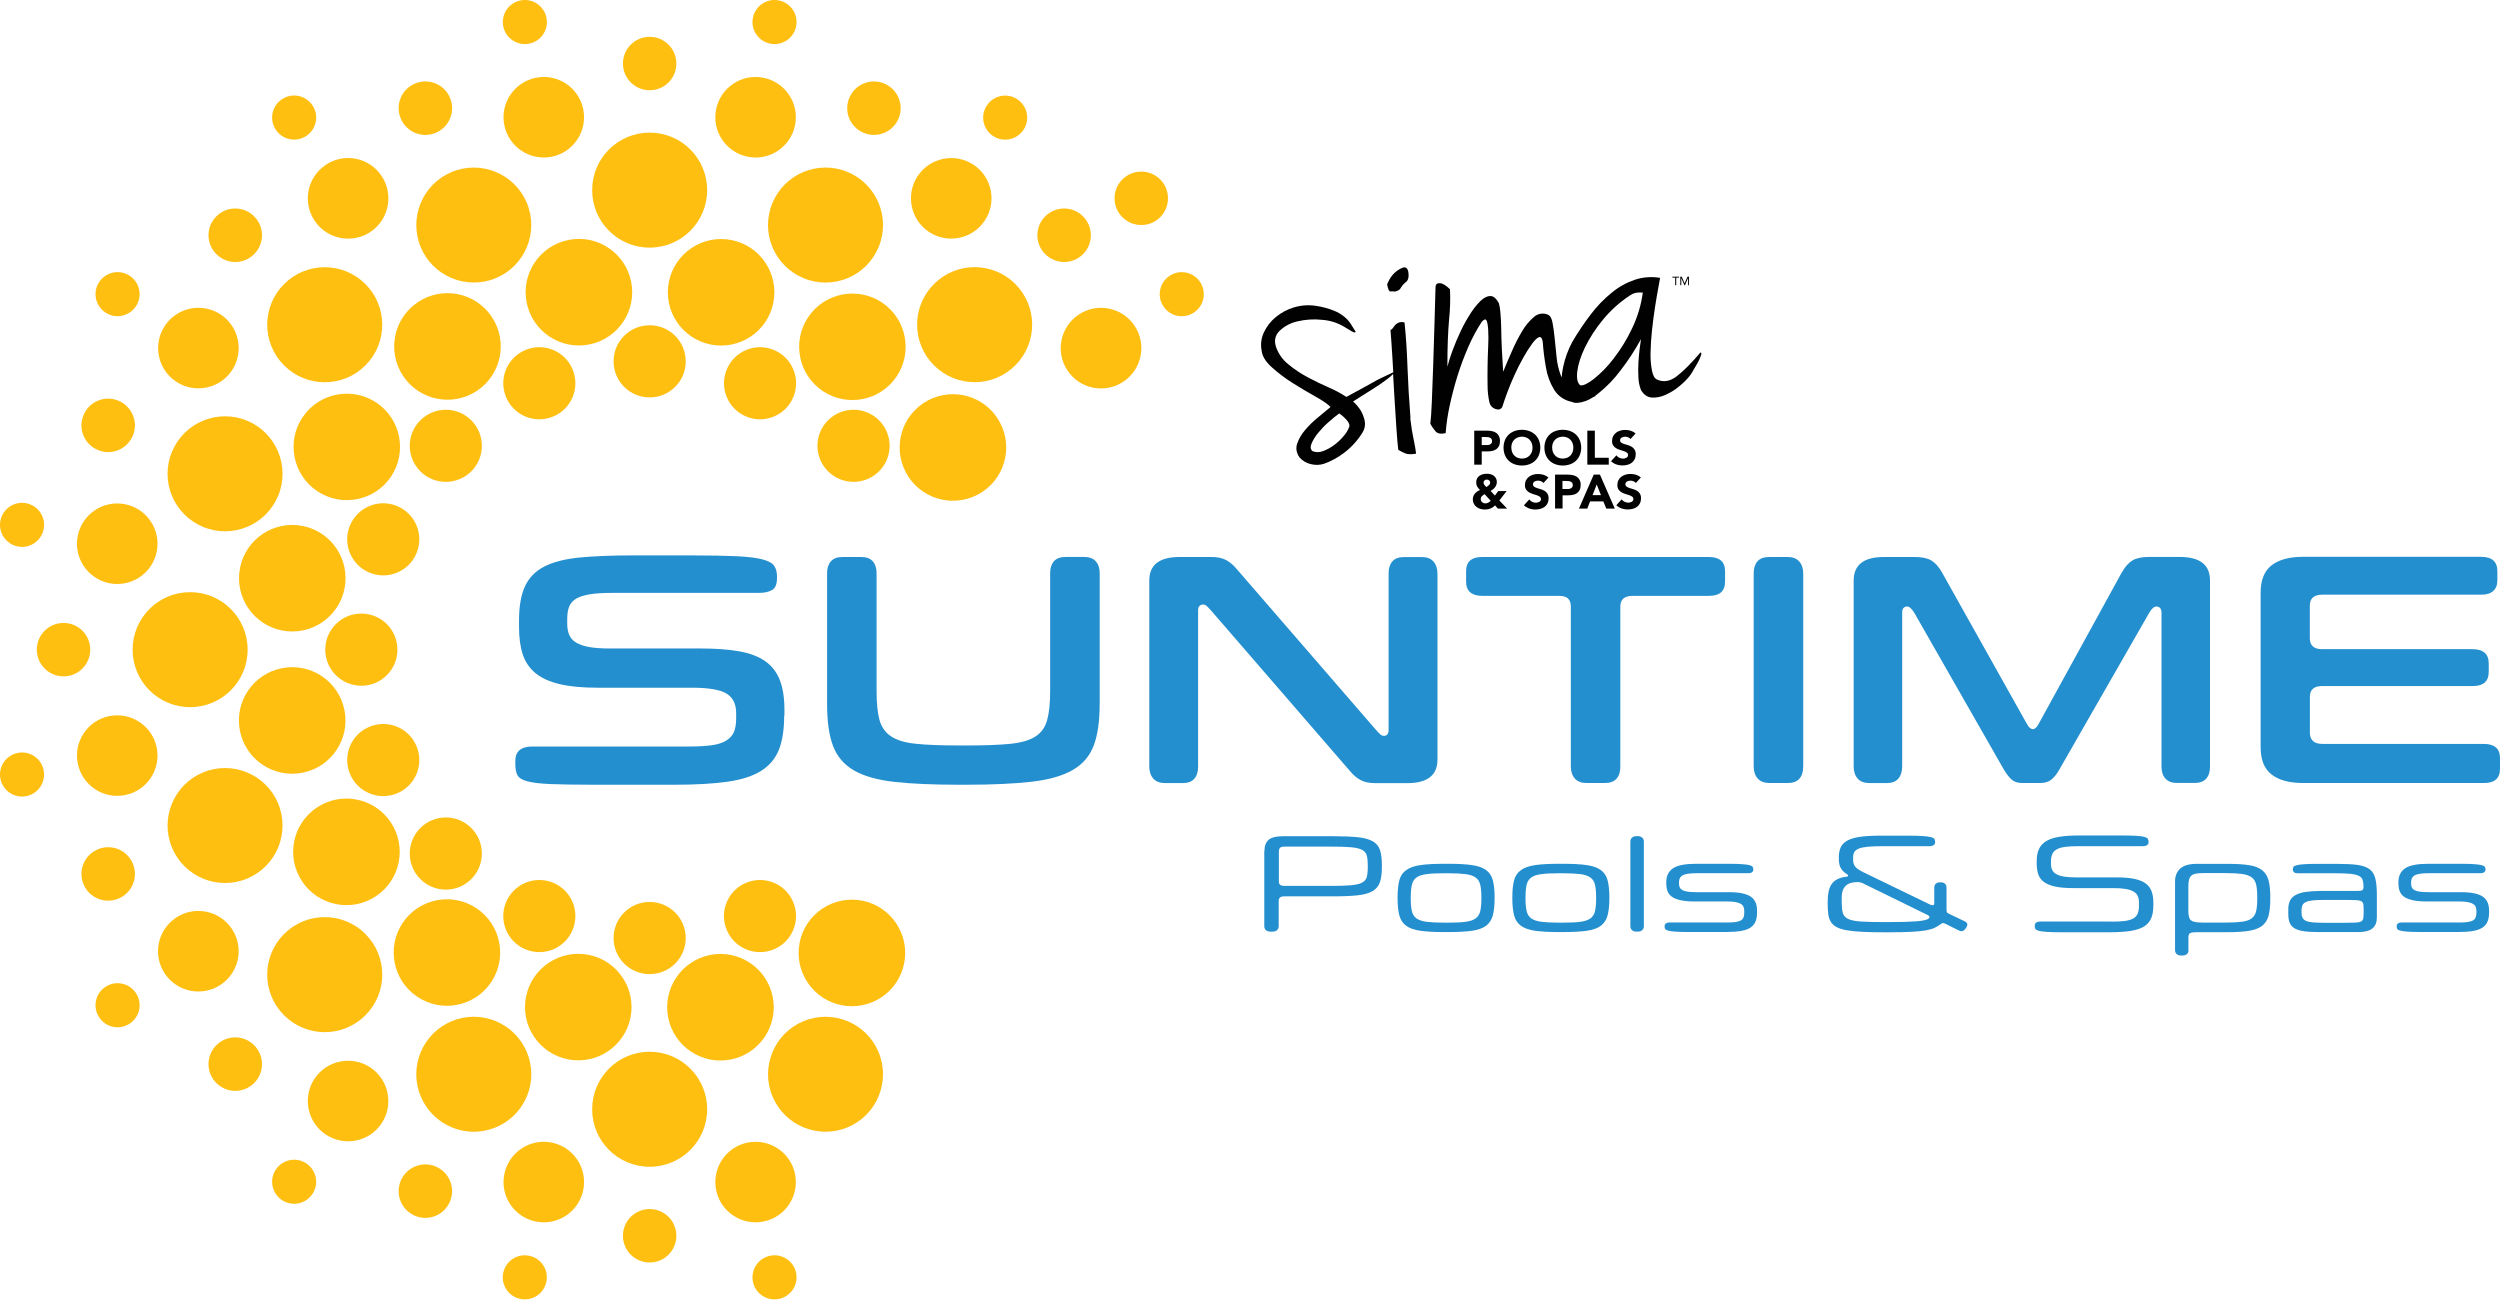 <svg xmlns="http://www.w3.org/2000/svg" viewBox="0 0 406.06 212.34"><defs><style>.cls-1{fill:#010101;}.cls-1,.cls-2,.cls-3{stroke-width:0px;}.cls-2{fill:#febf10;fill-rule:evenodd;}.cls-3{fill:#248fce;}</style></defs><g id="Layer_3"><path class="cls-3" d="M205.38,138.19c0-.79.22-1.38.67-1.78.45-.39,1.24-.59,2.39-.59h8.1c1.67,0,3.02.06,4.05.17,1.03.11,1.83.34,2.4.67.57.33.96.81,1.16,1.42.2.62.3,1.42.3,2.43v.34c0,1.02-.11,1.83-.32,2.45-.21.62-.61,1.09-1.19,1.44-.58.34-1.39.57-2.42.68-1.03.11-2.36.17-4,.17h-7.94c-.59,0-.89.24-.89.71v4.15c0,.26-.09.47-.27.63-.18.16-.43.24-.75.24h-.3c-.32,0-.57-.08-.75-.24-.18-.16-.27-.37-.27-.63v-12.27ZM207.71,143.18c0,.47.29.71.89.71h7.49c1.4,0,2.5-.03,3.31-.1s1.42-.21,1.82-.42c.41-.21.66-.52.77-.91.11-.39.17-.93.17-1.6v-.32c0-.67-.05-1.2-.17-1.6-.11-.4-.37-.7-.77-.91-.4-.21-1.01-.35-1.82-.42s-1.91-.1-3.31-.1h-7.44c-.35,0-.6.06-.73.19-.13.13-.2.32-.2.58v4.9Z"></path><path class="cls-3" d="M234.53,151.39c-1.57,0-2.85-.07-3.83-.21-.99-.14-1.75-.41-2.3-.81-.55-.4-.92-.96-1.11-1.68-.19-.71-.29-1.64-.29-2.78v-.16c0-1.15.1-2.09.29-2.79.19-.71.57-1.26,1.13-1.65s1.32-.66,2.3-.8c.98-.14,2.25-.21,3.82-.21h.71c1.57,0,2.84.07,3.82.21.98.14,1.74.4,2.29.8s.92.95,1.11,1.65c.19.71.29,1.64.29,2.79v.16c0,1.14-.1,2.07-.29,2.78-.19.71-.56,1.27-1.1,1.68-.54.4-1.3.67-2.29.81s-2.26.21-3.83.21h-.71ZM234.58,141.84c-1.2,0-2.16.04-2.87.14-.72.09-1.27.27-1.64.55-.38.27-.63.67-.75,1.19-.12.52-.18,1.2-.18,2.05v.16c0,.85.06,1.54.18,2.05.12.52.37.91.75,1.19.38.27.93.46,1.64.55.72.09,1.67.14,2.87.14h.61c1.2,0,2.15-.04,2.86-.14.71-.09,1.25-.27,1.63-.55.38-.27.63-.67.75-1.19.12-.52.18-1.2.18-2.05v-.16c0-.85-.06-1.54-.18-2.05-.12-.52-.37-.91-.75-1.19-.38-.27-.92-.46-1.63-.55-.71-.09-1.66-.14-2.86-.14h-.61Z"></path><path class="cls-3" d="M253.17,151.39c-1.57,0-2.85-.07-3.83-.21-.99-.14-1.75-.41-2.3-.81-.55-.4-.92-.96-1.11-1.68-.19-.71-.29-1.64-.29-2.78v-.16c0-1.15.1-2.09.29-2.79.19-.71.57-1.26,1.13-1.65s1.32-.66,2.3-.8c.98-.14,2.25-.21,3.82-.21h.71c1.57,0,2.84.07,3.82.21.98.14,1.74.4,2.29.8s.92.95,1.11,1.65c.19.71.29,1.64.29,2.79v.16c0,1.14-.1,2.07-.29,2.78-.19.71-.56,1.27-1.1,1.68-.54.4-1.3.67-2.29.81-.99.14-2.26.21-3.83.21h-.71ZM253.22,141.84c-1.2,0-2.16.04-2.87.14-.72.09-1.27.27-1.64.55-.38.27-.63.67-.75,1.19-.12.52-.18,1.2-.18,2.05v.16c0,.85.06,1.54.18,2.05.12.52.37.91.75,1.19.38.27.93.46,1.64.55.72.09,1.67.14,2.87.14h.61c1.2,0,2.15-.04,2.86-.14.71-.09,1.25-.27,1.63-.55.38-.27.63-.67.75-1.19.12-.52.18-1.2.18-2.05v-.16c0-.85-.06-1.54-.18-2.05-.12-.52-.37-.91-.75-1.19-.38-.27-.92-.46-1.63-.55-.71-.09-1.66-.14-2.86-.14h-.61Z"></path><path class="cls-3" d="M264.81,136.68c0-.26.09-.47.27-.63.18-.16.41-.24.7-.24h.25c.29,0,.52.08.7.24.18.16.27.37.27.63v13.77c0,.26-.09.47-.27.63-.18.16-.41.24-.7.24h-.25c-.29,0-.52-.08-.7-.24-.18-.16-.27-.37-.27-.63v-13.77Z"></path><path class="cls-3" d="M280.34,149.84c.59,0,1.08-.02,1.46-.07.38-.04.68-.13.91-.25.23-.12.38-.29.47-.49s.13-.47.13-.79v-.25c0-.26-.04-.49-.11-.68-.08-.2-.22-.36-.43-.49s-.5-.23-.86-.3c-.36-.07-.82-.1-1.38-.1h-5.29c-.95,0-1.72-.07-2.31-.21-.6-.14-1.07-.33-1.4-.58-.34-.25-.57-.56-.7-.93-.13-.37-.19-.79-.19-1.27v-.14c0-1.02.37-1.77,1.1-2.26.73-.49,1.99-.73,3.76-.73h5.24c.93,0,1.66.02,2.2.06.54.04.94.09,1.21.16s.44.16.52.27c.08.11.11.25.11.4v.07c0,.17-.07.3-.21.41-.14.11-.33.16-.57.16h-8.4c-1.11,0-1.87.11-2.28.33-.41.22-.61.6-.61,1.13v.16c0,.24.03.46.1.64s.2.33.41.46c.2.12.48.21.85.27.36.06.84.09,1.43.09h5.29c.93,0,1.69.07,2.29.21.6.14,1.07.34,1.4.6.34.27.57.59.71.97s.2.81.2,1.3v.16c0,.59-.08,1.09-.24,1.5-.16.41-.43.74-.81,1-.38.26-.89.44-1.54.56-.65.11-1.46.17-2.44.17h-6.17c-.88,0-1.57-.02-2.08-.06-.51-.04-.89-.09-1.15-.16-.26-.07-.43-.16-.49-.27-.07-.11-.1-.25-.1-.42v-.05c0-.18.07-.33.21-.43s.33-.16.57-.16h9.21Z"></path><path class="cls-3" d="M319.02,149.59c.35.17.53.36.53.57,0,.15-.06.32-.18.5l-.13.18c-.19.27-.41.41-.66.41-.08,0-.16-.01-.24-.05-.08-.03-.15-.06-.21-.09l-2.12-1.05c-.19-.09-.33-.14-.43-.14-.08,0-.23.08-.43.23-.29.21-.6.4-.94.56-.34.16-.8.29-1.39.4-.59.11-1.37.19-2.33.24-.96.05-2.21.08-3.74.08h-.46c-1.43,0-2.66-.02-3.68-.07-1.02-.05-1.88-.13-2.58-.25-.7-.12-1.26-.29-1.67-.5s-.73-.49-.96-.84c-.23-.35-.38-.77-.44-1.25-.07-.49-.1-1.07-.1-1.75v-.3c0-.61.05-1.15.14-1.62.09-.47.25-.88.48-1.22.23-.34.54-.62.94-.82s.91-.35,1.53-.42c.15-.01.23-.08.23-.18,0-.08-.07-.15-.2-.23-.4-.24-.73-.55-.96-.92-.24-.37-.35-.9-.35-1.58v-.27c0-.64.11-1.18.33-1.63.22-.45.59-.81,1.11-1.08.52-.27,1.22-.47,2.09-.59.87-.12,1.96-.18,3.28-.18h4.3c1.03,0,1.85.02,2.45.06.61.04,1.06.09,1.37.17s.5.17.58.3c.08.12.13.27.13.43v.09c0,.21-.08.38-.24.49-.16.11-.36.17-.59.17h-7.59c-1.03,0-1.86.03-2.5.09s-1.14.16-1.49.31-.59.33-.72.57c-.13.24-.19.52-.19.85v.32c0,.27.03.51.09.71.06.2.17.38.33.56s.39.35.68.52.69.38,1.18.6l10.22,4.95c.17.08.31.11.43.11.08,0,.15-.02.19-.07.04-.04.06-.14.06-.27v-2.53c0-.26.08-.46.25-.62.17-.15.4-.23.68-.23h.13c.29,0,.51.08.68.23.17.15.25.36.25.62v3.62c0,.2.03.33.08.41s.14.14.28.21l2.53,1.21ZM299.14,146.49c0,.75.05,1.33.17,1.77.11.43.4.76.86.99.46.23,1.17.37,2.11.43s2.24.09,3.9.09h.38c1.06,0,1.97-.01,2.72-.03.75-.02,1.38-.05,1.9-.09s.93-.09,1.24-.15c.31-.06.55-.14.72-.23.17-.09.25-.21.25-.34,0-.11-.09-.21-.28-.3l-10.47-5.13c-.15-.08-.3-.13-.46-.17-.15-.04-.29-.06-.41-.06-.34,0-.67.03-.99.1s-.6.19-.85.38-.44.44-.58.78c-.14.33-.21.76-.21,1.28v.68Z"></path><path class="cls-3" d="M342.93,149.7c.88,0,1.6-.04,2.17-.11s1.03-.21,1.38-.4c.35-.19.59-.46.73-.8.14-.34.21-.78.21-1.31v-.46c0-.43-.07-.79-.2-1.08-.13-.3-.36-.54-.68-.73-.32-.19-.75-.33-1.28-.42-.53-.09-1.19-.14-1.96-.14h-6.5c-1.21,0-2.21-.08-2.99-.25-.78-.17-1.39-.42-1.83-.75-.45-.33-.75-.75-.92-1.25s-.25-1.09-.25-1.78v-.36c0-.78.12-1.43.37-1.96.24-.53.64-.96,1.19-1.29.55-.33,1.26-.56,2.14-.7.88-.14,1.96-.21,3.24-.21h6.7c1.03,0,1.85.02,2.45.05.61.03,1.06.09,1.37.17.3.08.5.19.58.32.08.13.13.29.13.47v.07c0,.21-.08.38-.24.49-.16.11-.36.17-.59.17h-10.6c-.84,0-1.55.04-2.11.11-.57.08-1.02.21-1.35.39-.34.18-.58.43-.73.75-.15.32-.23.73-.23,1.23v.39c0,.4.07.73.2,1,.13.27.36.5.68.68s.75.32,1.28.4c.53.08,1.18.12,1.96.12h6.53c1.2,0,2.18.08,2.95.25s1.38.42,1.82.76c.45.34.76.78.94,1.3s.27,1.14.27,1.83v.34c0,.85-.11,1.56-.34,2.12s-.61,1.01-1.15,1.36c-.54.34-1.27.58-2.18.73-.91.14-2.06.22-3.44.22h-7.89c-.98,0-1.75-.02-2.31-.06s-1-.09-1.29-.17c-.29-.08-.48-.18-.56-.31-.08-.13-.11-.29-.11-.47v-.07c0-.21.08-.38.24-.49.16-.11.36-.17.59-.17h11.64Z"></path><path class="cls-3" d="M355.47,154.35c0,.26-.09.46-.27.62-.18.15-.41.23-.7.23h-.25c-.29,0-.52-.08-.7-.24-.18-.16-.27-.37-.27-.63v-11.13c0-.91.28-1.62.85-2.13.57-.51,1.46-.76,2.69-.76h5.01c1.4,0,2.55.07,3.45.21.9.14,1.61.4,2.12.8s.87.94,1.06,1.64c.19.7.29,1.61.29,2.74v.32c0,1.12-.1,2.04-.29,2.74-.19.7-.55,1.24-1.06,1.63s-1.22.65-2.12.8c-.9.14-2.05.22-3.45.22h-4.98c-.57,0-.95.05-1.13.16-.18.11-.27.33-.27.68v2.12ZM366.63,145.67c0-.82-.06-1.49-.18-2-.12-.51-.36-.9-.73-1.17s-.89-.46-1.57-.55c-.67-.09-1.58-.14-2.71-.14h-3.47c-.54,0-.97.03-1.3.09s-.58.17-.76.34c-.18.17-.3.4-.37.7-.07.3-.1.68-.1,1.15v3.76c0,.44.03.79.1,1.06s.19.47.38.6c.19.14.44.23.76.27.32.04.73.07,1.24.07h3.52c1.13,0,2.04-.05,2.72-.14.68-.09,1.21-.27,1.57-.55.36-.27.6-.66.72-1.17.12-.51.18-1.17.18-2v-.34Z"></path><path class="cls-3" d="M379.56,140.31c1.38,0,2.5.06,3.34.17.84.11,1.5.35,1.97.7.47.35.79.86.95,1.54.16.68.24,1.57.24,2.68v3.62c0,.79-.24,1.38-.72,1.78s-1.25.59-2.31.59h-6.48c-1,0-1.81-.05-2.44-.15-.63-.1-1.13-.27-1.49-.5-.36-.24-.61-.55-.75-.94-.14-.39-.2-.87-.2-1.45v-.64c0-.56.09-1.03.28-1.41.18-.38.48-.69.9-.92.41-.24.96-.41,1.64-.51s1.53-.16,2.54-.16h5.95c.37,0,.62-.04.73-.14.12-.09.18-.27.18-.52,0-.46-.05-.83-.14-1.12-.09-.29-.3-.51-.62-.67-.32-.16-.78-.27-1.39-.33-.61-.06-1.42-.09-2.43-.09h-6.15c-.22,0-.4-.05-.54-.16-.14-.11-.21-.24-.21-.41v-.07c0-.15.03-.28.1-.39s.24-.2.51-.27c.27-.08.67-.13,1.2-.17s1.25-.06,2.16-.06h3.19ZM377.36,146.17c-.71,0-1.29.03-1.76.08-.46.05-.83.14-1.09.27-.26.13-.44.3-.54.52-.1.22-.15.51-.15.86v.25c0,.38.05.68.17.91.11.23.3.4.58.52.28.12.66.2,1.15.24s1.1.06,1.85.06h3.39c.72,0,1.29-.01,1.68-.03s.69-.09.87-.19.3-.27.34-.49c.04-.22.06-.52.06-.9v-.64c0-.33-.02-.6-.06-.8-.04-.2-.15-.35-.33-.45-.18-.1-.45-.16-.82-.18-.37-.02-.89-.03-1.54-.03h-3.79Z"></path><path class="cls-3" d="M399.26,149.84c.59,0,1.08-.02,1.46-.07.38-.04.68-.13.91-.25.23-.12.38-.29.47-.49.08-.21.13-.47.13-.79v-.25c0-.26-.04-.49-.11-.68-.08-.2-.22-.36-.43-.49s-.5-.23-.86-.3c-.36-.07-.82-.1-1.38-.1h-5.29c-.94,0-1.72-.07-2.31-.21s-1.07-.33-1.4-.58c-.34-.25-.57-.56-.7-.93s-.19-.79-.19-1.27v-.14c0-1.02.37-1.77,1.1-2.26.73-.49,1.99-.73,3.76-.73h5.24c.93,0,1.66.02,2.2.06.54.04.94.09,1.21.16.27.07.44.16.52.27.08.11.11.25.11.4v.07c0,.17-.07.3-.22.41-.14.11-.33.16-.57.16h-8.4c-1.11,0-1.87.11-2.28.33-.41.22-.61.6-.61,1.13v.16c0,.24.03.46.1.64.07.18.2.33.4.46.2.12.48.21.85.27.36.06.84.09,1.43.09h5.29c.93,0,1.69.07,2.29.21s1.07.34,1.4.6c.34.27.57.59.71.97s.2.81.2,1.3v.16c0,.59-.08,1.09-.24,1.5-.16.41-.43.74-.81,1-.38.26-.89.44-1.54.56s-1.46.17-2.44.17h-6.17c-.88,0-1.57-.02-2.07-.06-.51-.04-.89-.09-1.15-.16-.26-.07-.43-.16-.49-.27s-.1-.25-.1-.42v-.05c0-.18.07-.33.21-.43.14-.11.33-.16.57-.16h9.21Z"></path><path class="cls-3" d="M127.37,116.22c0,2.27-.29,4.12-.86,5.56-.58,1.44-1.54,2.58-2.89,3.43-1.35.85-3.17,1.43-5.45,1.76-2.29.32-5.12.49-8.5.49h-13.34c-2.95,0-5.27-.04-6.94-.11-1.67-.07-2.93-.22-3.78-.46-.85-.23-1.38-.58-1.59-1.03s-.32-1.03-.32-1.75v-.54c0-1.55.94-2.32,2.81-2.32h25.33c1.44,0,2.65-.06,3.65-.19.99-.13,1.79-.37,2.4-.73.61-.36,1.04-.83,1.3-1.4.25-.58.38-1.33.38-2.27v-.81c0-1.51-.53-2.58-1.59-3.21-1.06-.63-2.94-.94-5.64-.94h-15.34c-2.41,0-4.43-.19-6.05-.57s-2.93-.96-3.92-1.75c-.99-.79-1.69-1.81-2.11-3.05-.41-1.24-.62-2.73-.62-4.46v-1.08c0-2.3.32-4.16.97-5.56s1.69-2.47,3.13-3.21c1.44-.74,3.33-1.22,5.67-1.46,2.34-.23,5.22-.35,8.64-.35h9.56c3.06,0,5.51.05,7.34.13,1.84.09,3.24.26,4.21.51.97.25,1.61.6,1.92,1.05.31.45.46,1.02.46,1.7v.32c0,.97-.27,1.61-.81,1.92-.54.31-1.24.46-2.11.46h-23.87c-1.44,0-2.63.07-3.56.22-.94.14-1.68.38-2.24.7-.56.32-.94.76-1.16,1.3-.22.54-.32,1.21-.32,2v.76c0,.72.11,1.33.32,1.84.22.5.58.92,1.11,1.24.52.32,1.22.57,2.11.73.88.16,2.01.24,3.38.24h14.8c2.41,0,4.48.15,6.21.46,1.73.31,3.13.84,4.21,1.59,1.08.76,1.87,1.77,2.38,3.05.5,1.28.76,2.89.76,4.83v.97Z"></path><path class="cls-3" d="M178.61,114.39c0,2.77-.32,5.01-.97,6.72s-1.79,3.03-3.43,3.97c-1.64.94-3.85,1.57-6.64,1.89-2.79.32-6.33.49-10.61.49h-1.08c-4.28,0-7.81-.15-10.58-.46-2.77-.31-4.97-.93-6.59-1.86-1.62-.94-2.75-2.26-3.4-3.97-.65-1.71-.97-3.97-.97-6.78v-21.28c0-.83.21-1.48.62-1.94.41-.47,1.05-.7,1.92-.7h3.02c.83,0,1.45.23,1.86.7.41.47.62,1.12.62,1.94v19.12c0,1.94.15,3.5.46,4.67.31,1.17.94,2.07,1.89,2.7.95.63,2.3,1.04,4.05,1.21,1.75.18,4.06.27,6.94.27h1.51c2.84,0,5.15-.09,6.91-.27,1.76-.18,3.11-.58,4.05-1.19.94-.61,1.57-1.49,1.89-2.65.32-1.15.49-2.72.49-4.7v-19.17c0-.83.21-1.48.62-1.94.41-.47,1.05-.7,1.92-.7h2.97c.83,0,1.46.23,1.89.7.43.47.65,1.12.65,1.94v21.28Z"></path><path class="cls-3" d="M196.7,99.16c-.29-.32-.52-.57-.7-.73-.18-.16-.38-.24-.59-.24s-.4.07-.57.22c-.16.14-.24.4-.24.76v25.38c0,.83-.21,1.48-.62,1.94-.41.47-1.04.7-1.86.7h-2.86c-.86,0-1.51-.24-1.94-.73-.43-.49-.65-1.14-.65-1.97v-30.19c0-2.56,1.64-3.83,4.91-3.83h5.18c.94,0,1.71.15,2.32.46.61.31,1.21.8,1.78,1.48l22.63,26.14c.29.32.52.57.7.73s.38.24.59.24c.5,0,.76-.32.76-.97v-25.43c0-.83.21-1.48.62-1.94.41-.47,1.05-.7,1.92-.7h2.86c.83,0,1.46.24,1.89.73s.65,1.14.65,1.97v30.19c0,2.56-1.64,3.83-4.91,3.83h-5.19c-.94,0-1.71-.15-2.32-.46-.61-.31-1.21-.8-1.78-1.49l-22.57-26.08Z"></path><path class="cls-3" d="M280.19,94.46c0,1.55-.86,2.32-2.59,2.32h-12.42c-1.33,0-2,.58-2,1.73v26.03c0,.83-.21,1.48-.62,1.94-.42.47-1.04.7-1.86.7h-3.02c-.83,0-1.46-.24-1.89-.73-.43-.49-.65-1.14-.65-1.97v-25.92c0-.61-.15-1.06-.46-1.35-.31-.29-.82-.43-1.54-.43h-12.42c-.83,0-1.47-.19-1.92-.57s-.67-.96-.67-1.75v-1.67c0-1.55.86-2.32,2.59-2.32h36.88c.83,0,1.47.19,1.92.57.45.38.67.96.67,1.75v1.67Z"></path><path class="cls-3" d="M292.88,124.54c0,.83-.21,1.48-.62,1.94-.41.47-1.04.7-1.86.7h-2.97c-.86,0-1.51-.24-1.94-.73-.43-.49-.65-1.14-.65-1.97v-31.37c0-.83.21-1.48.62-1.94.41-.47,1.05-.7,1.92-.7h2.97c.83,0,1.46.24,1.89.73.43.49.65,1.14.65,1.97v31.37Z"></path><path class="cls-3" d="M344.66,92.95c.5-.9,1.07-1.54,1.7-1.92.63-.38,1.52-.57,2.67-.57h5.02c3.28,0,4.91,1.28,4.91,3.83v30.24c0,.83-.21,1.48-.62,1.94s-1.04.7-1.86.7h-2.86c-.83,0-1.46-.23-1.89-.7-.43-.47-.65-1.12-.65-1.94v-25c0-.36-.08-.62-.24-.78s-.35-.24-.57-.24c-.4,0-.79.34-1.19,1.03l-14.58,25.43c-.43.76-.87,1.31-1.32,1.67-.45.36-1.07.54-1.86.54h-2.81c-.76,0-1.34-.18-1.75-.54-.41-.36-.84-.9-1.27-1.62l-14.53-25.43c-.43-.72-.83-1.08-1.19-1.08-.22,0-.4.07-.57.22-.16.14-.24.4-.24.76v25c0,.83-.21,1.49-.62,1.97-.41.49-1.04.73-1.86.73h-2.81c-.86,0-1.51-.24-1.94-.73-.43-.49-.65-1.14-.65-1.97v-30.19c0-2.56,1.64-3.83,4.91-3.83h5.08c1.15,0,2.04.2,2.67.59.63.4,1.2,1.04,1.7,1.94l13.77,24.57c.32.58.65.86.97.86s.63-.27.92-.81l13.55-24.68Z"></path><path class="cls-3" d="M406.06,124.86c0,1.55-.86,2.32-2.59,2.32h-29.38c-2.23,0-3.94-.46-5.13-1.38-1.19-.92-1.78-2.4-1.78-4.46v-25.06c0-2.05.59-3.54,1.78-4.46,1.19-.92,2.88-1.38,5.08-1.38h28.94c1.76,0,2.65.77,2.65,2.32v1.51c0,.76-.23,1.33-.68,1.73-.45.4-1.09.59-1.92.59h-25.81c-1.37,0-2.05.59-2.05,1.78v5.29c0,1.19.67,1.78,2,1.78h24.41c1.76,0,2.65.77,2.65,2.32v1.35c0,1.55-.86,2.32-2.59,2.32h-24.46c-1.33,0-2,.58-2,1.73v5.83c0,1.22.68,1.84,2.05,1.84h26.24c.83,0,1.47.19,1.92.57.45.38.67.96.67,1.75v1.67Z"></path></g><g id="Layer_4"><path class="cls-2" d="M92.35,38.97c4.69-.93,9.24,2.12,10.17,6.81.93,4.69-2.12,9.24-6.81,10.17-4.69.93-9.24-2.12-10.17-6.81-.93-4.69,2.12-9.24,6.81-10.17h0Z"></path><path class="cls-2" d="M115.34,155.11c4.69-.93,9.24,2.12,10.17,6.81.93,4.69-2.12,9.24-6.81,10.17-4.69.93-9.24-2.12-10.17-6.81-.93-4.69,2.12-9.24,6.81-10.17h0Z"></path><path class="cls-2" d="M38.97,118.7c-.93-4.69,2.12-9.24,6.81-10.17,4.69-.93,9.24,2.12,10.17,6.81.93,4.69-2.12,9.24-6.81,10.17-4.69.93-9.24-2.12-10.17-6.81h0Z"></path><path class="cls-2" d="M67.88,49.07c3.97-2.65,9.35-1.58,12,2.4,2.65,3.97,1.58,9.35-2.4,12-3.97,2.65-9.35,1.58-12-2.4-2.65-3.98-1.58-9.35,2.4-12h0Z"></path><path class="cls-2" d="M133.57,147.58c3.98-2.65,9.35-1.58,12,2.4,2.65,3.98,1.58,9.35-2.4,12-3.98,2.65-9.35,1.58-12-2.4-2.65-3.98-1.58-9.35,2.4-12h0Z"></path><path class="cls-2" d="M49.07,143.16c-2.65-3.97-1.58-9.35,2.4-12,3.97-2.65,9.35-1.58,12,2.4,2.65,3.98,1.58,9.35-2.4,12-3.97,2.65-9.35,1.58-12-2.4h0Z"></path><path class="cls-2" d="M147.58,77.48c-2.65-3.97-1.58-9.35,2.4-12,3.98-2.65,9.35-1.58,12,2.4,2.65,3.98,1.58,9.35-2.4,12-3.98,2.65-9.35,1.58-12-2.4h0Z"></path><path class="cls-2" d="M118.82,38.99c4.69.94,7.72,5.49,6.79,10.18-.94,4.69-5.49,7.72-10.18,6.79-4.69-.94-7.72-5.49-6.79-10.18.94-4.68,5.49-7.72,10.18-6.79h0Z"></path><path class="cls-2" d="M95.62,155.09c4.69.94,7.72,5.49,6.79,10.18-.94,4.69-5.49,7.72-10.18,6.79-4.68-.94-7.72-5.49-6.79-10.18.94-4.68,5.49-7.72,10.18-6.79h0Z"></path><path class="cls-2" d="M38.99,92.22c.94-4.69,5.49-7.72,10.18-6.79,4.69.94,7.72,5.49,6.79,10.18-.94,4.68-5.49,7.72-10.18,6.79-4.69-.94-7.72-5.49-6.79-10.18h0Z"></path><path class="cls-2" d="M49.14,67.78c2.66-3.97,8.03-5.03,12-2.38,3.97,2.66,5.03,8.03,2.38,12-2.66,3.97-8.03,5.03-12,2.37-3.97-2.66-5.03-8.03-2.38-12h0Z"></path><path class="cls-2" d="M67.78,161.9c-3.97-2.66-5.03-8.03-2.38-12,2.66-3.97,8.03-5.03,12-2.37,3.97,2.66,5.03,8.03,2.38,12-2.66,3.97-8.03,5.03-12,2.37h0Z"></path><path class="cls-2" d="M133.64,63.52c-3.97-2.66-5.03-8.03-2.38-12,2.66-3.97,8.03-5.03,12-2.38,3.97,2.66,5.03,8.03,2.38,12-2.66,3.97-8.03,5.03-12,2.38h0Z"></path><path class="cls-2" d="M87.05,12.63c3.54-.71,6.99,1.6,7.69,5.14.7,3.54-1.6,6.99-5.14,7.69-3.54.7-6.99-1.6-7.69-5.14-.71-3.54,1.6-6.99,5.14-7.69h0Z"></path><path class="cls-2" d="M121.45,185.58c3.54-.7,6.99,1.6,7.69,5.14.7,3.54-1.6,6.99-5.14,7.69-3.54.7-6.99-1.6-7.69-5.14-.7-3.54,1.6-6.99,5.14-7.69h0Z"></path><path class="cls-2" d="M12.63,124c-.71-3.54,1.6-6.99,5.14-7.69,3.54-.7,6.99,1.6,7.69,5.14.7,3.54-1.6,6.99-5.14,7.69-3.54.71-6.99-1.6-7.69-5.14h0Z"></path><path class="cls-2" d="M52.91,26.77c3-2.01,7.07-1.2,9.07,1.81,2.01,3,1.2,7.07-1.8,9.08-3,2.01-7.07,1.2-9.08-1.8-2.01-3-1.2-7.07,1.81-9.08h0Z"></path><path class="cls-2" d="M26.77,158.14c-2.01-3.01-1.2-7.07,1.81-9.08,3-2.01,7.07-1.2,9.08,1.81,2.01,3,1.2,7.07-1.81,9.07-3,2.01-7.07,1.2-9.08-1.8h0Z"></path><path class="cls-2" d="M173.39,60.18c-2.01-3-1.2-7.07,1.81-9.08,3-2.01,7.07-1.2,9.08,1.81,2.01,3,1.2,7.07-1.81,9.08-3,2.01-7.07,1.2-9.08-1.8h0Z"></path><path class="cls-2" d="M124,12.63c3.54.7,5.85,4.15,5.14,7.69-.71,3.54-4.15,5.85-7.69,5.14-3.54-.71-5.85-4.15-5.14-7.69.71-3.54,4.15-5.85,7.69-5.14h0Z"></path><path class="cls-2" d="M89.6,185.58c3.54.7,5.85,4.15,5.14,7.69-.71,3.54-4.15,5.85-7.69,5.14-3.54-.7-5.85-4.15-5.14-7.69.7-3.54,4.15-5.85,7.69-5.14h0Z"></path><path class="cls-2" d="M12.63,87.04c.7-3.54,4.15-5.85,7.69-5.14,3.54.7,5.85,4.15,5.14,7.69-.71,3.54-4.15,5.85-7.69,5.14-3.54-.71-5.85-4.15-5.14-7.69h0Z"></path><path class="cls-2" d="M26.78,52.9c2.01-3,6.07-3.81,9.08-1.81,3,2.01,3.81,6.07,1.81,9.08-2.01,3-6.07,3.81-9.08,1.81-3-2.01-3.81-6.07-1.81-9.08h0Z"></path><path class="cls-2" d="M52.9,184.27c-3-2.01-3.81-6.07-1.81-9.07,2.01-3,6.07-3.81,9.08-1.81,3,2.01,3.81,6.07,1.81,9.08-2.01,3-6.07,3.81-9.08,1.8h0Z"></path><path class="cls-2" d="M150.87,37.66c-3-2.01-3.81-6.07-1.81-9.08,2.01-3,6.07-3.81,9.08-1.81s3.81,6.07,1.8,9.08c-2.01,3-6.07,3.81-9.07,1.81h0Z"></path><path class="cls-2" d="M105.52,5.98c2.4,0,4.34,1.94,4.34,4.34s-1.94,4.34-4.34,4.34-4.34-1.94-4.34-4.34,1.94-4.34,4.34-4.34h0Z"></path><path class="cls-2" d="M105.52,196.38c2.4,0,4.34,1.94,4.34,4.34s-1.94,4.34-4.34,4.34-4.34-1.94-4.34-4.34,1.94-4.34,4.34-4.34h0Z"></path><path class="cls-2" d="M5.98,105.52c0-2.4,1.94-4.34,4.34-4.34s4.34,1.94,4.34,4.34-1.94,4.34-4.34,4.34-4.34-1.94-4.34-4.34h0Z"></path><path class="cls-2" d="M67.43,13.56c2.22-.92,4.76.13,5.67,2.35.92,2.22-.13,4.76-2.35,5.67-2.22.92-4.76-.13-5.67-2.35-.92-2.22.13-4.75,2.35-5.67h0Z"></path><path class="cls-2" d="M13.56,143.61c-.92-2.21.13-4.75,2.35-5.67,2.22-.92,4.76.13,5.67,2.35.92,2.22-.13,4.76-2.35,5.67-2.22.92-4.76-.13-5.67-2.35h0Z"></path><path class="cls-2" d="M143.61,13.56c2.21.92,3.27,3.46,2.35,5.67-.92,2.22-3.46,3.27-5.67,2.35-2.22-.92-3.27-3.46-2.35-5.67.92-2.22,3.46-3.27,5.67-2.35h0Z"></path><path class="cls-2" d="M70.75,189.46c2.22.92,3.27,3.46,2.35,5.67-.92,2.22-3.46,3.27-5.67,2.35-2.22-.92-3.27-3.46-2.35-5.67.92-2.22,3.46-3.27,5.67-2.35h0Z"></path><path class="cls-2" d="M13.56,67.43c.92-2.22,3.46-3.27,5.67-2.35,2.22.92,3.27,3.46,2.35,5.67-.92,2.22-3.46,3.27-5.67,2.35-2.22-.92-3.27-3.46-2.35-5.67h0Z"></path><path class="cls-2" d="M35.14,35.14c1.7-1.7,4.44-1.7,6.14,0,1.7,1.7,1.7,4.44,0,6.14s-4.44,1.7-6.14,0c-1.7-1.7-1.7-4.44,0-6.14h0Z"></path><path class="cls-2" d="M35.14,175.91c-1.7-1.7-1.7-4.44,0-6.14,1.7-1.7,4.44-1.7,6.14,0,1.7,1.7,1.7,4.44,0,6.14-1.7,1.7-4.44,1.7-6.14,0h0Z"></path><path class="cls-2" d="M169.77,41.28c-1.7-1.7-1.7-4.44,0-6.14,1.7-1.7,4.45-1.7,6.14,0,1.7,1.7,1.7,4.44,0,6.14-1.7,1.7-4.44,1.7-6.14,0h0Z"></path><path class="cls-2" d="M105.52,21.54c5.16,0,9.34,4.18,9.34,9.34s-4.18,9.34-9.34,9.34-9.34-4.18-9.34-9.34,4.18-9.34,9.34-9.34h0Z"></path><path class="cls-2" d="M105.52,170.83c5.16,0,9.34,4.18,9.34,9.34s-4.18,9.34-9.34,9.34-9.34-4.18-9.34-9.34,4.18-9.34,9.34-9.34h0Z"></path><path class="cls-2" d="M21.54,105.52c0-5.16,4.18-9.34,9.34-9.34s9.34,4.18,9.34,9.34-4.18,9.34-9.34,9.34-9.34-4.18-9.34-9.34h0Z"></path><path class="cls-2" d="M73.38,27.93c4.76-1.97,10.23.29,12.2,5.05,1.97,4.76-.29,10.23-5.05,12.2-4.76,1.97-10.23-.29-12.2-5.05-1.97-4.76.29-10.23,5.05-12.2h0Z"></path><path class="cls-2" d="M130.51,165.86c4.77-1.97,10.23.29,12.2,5.05,1.97,4.76-.29,10.23-5.05,12.2-4.77,1.97-10.23-.29-12.2-5.05-1.97-4.76.29-10.23,5.05-12.2h0Z"></path><path class="cls-2" d="M27.93,137.66c-1.97-4.77.29-10.23,5.05-12.2,4.77-1.97,10.23.29,12.2,5.05,1.97,4.76-.29,10.23-5.05,12.2-4.76,1.97-10.23-.29-12.2-5.05h0Z"></path><path class="cls-2" d="M137.66,27.93c4.76,1.97,7.03,7.44,5.05,12.2-1.97,4.77-7.44,7.03-12.2,5.05-4.77-1.97-7.03-7.44-5.05-12.2,1.97-4.76,7.44-7.03,12.2-5.05h0Z"></path><path class="cls-2" d="M80.53,165.86c4.76,1.97,7.03,7.44,5.05,12.2-1.97,4.76-7.44,7.03-12.2,5.05-4.76-1.97-7.03-7.44-5.05-12.2,1.97-4.76,7.44-7.03,12.2-5.05h0Z"></path><path class="cls-2" d="M27.93,73.38c1.97-4.76,7.44-7.03,12.2-5.05,4.76,1.97,7.03,7.44,5.05,12.2-1.97,4.76-7.44,7.03-12.2,5.05-4.76-1.97-7.03-7.44-5.05-12.2h0Z"></path><path class="cls-2" d="M46.14,46.14c3.65-3.65,9.56-3.65,13.21,0,3.65,3.65,3.65,9.56,0,13.21-3.65,3.65-9.56,3.65-13.21,0-3.65-3.65-3.65-9.56,0-13.21h0Z"></path><path class="cls-2" d="M46.14,164.91c-3.65-3.65-3.65-9.56,0-13.21,3.65-3.65,9.56-3.65,13.21,0,3.65,3.65,3.65,9.56,0,13.21-3.65,3.65-9.56,3.65-13.21,0h0Z"></path><path class="cls-2" d="M151.7,59.34c-3.65-3.65-3.65-9.56,0-13.21,3.65-3.65,9.56-3.65,13.21,0,3.65,3.65,3.65,9.56,0,13.21-3.65,3.65-9.56,3.65-13.21,0h0Z"></path><path class="cls-2" d="M84.55.07c1.94-.39,3.82.87,4.21,2.81.39,1.94-.87,3.82-2.81,4.21-1.94.38-3.82-.87-4.21-2.81-.39-1.94.87-3.82,2.81-4.21h0Z"></path><path class="cls-2" d="M125.1,203.96c1.94-.39,3.82.87,4.21,2.81.39,1.94-.87,3.82-2.81,4.21-1.94.39-3.82-.87-4.21-2.81-.38-1.94.87-3.82,2.81-4.21h0Z"></path><path class="cls-2" d="M.07,126.5c-.39-1.94.87-3.82,2.81-4.21,1.94-.39,3.82.87,4.21,2.81.39,1.94-.87,3.82-2.81,4.21-1.94.39-3.82-.87-4.21-2.81H.07Z"></path><path class="cls-2" d="M45.79,16.12c1.64-1.1,3.87-.66,4.96.99,1.1,1.64.66,3.87-.99,4.96-1.64,1.1-3.87.66-4.96-.99-1.1-1.64-.66-3.87.99-4.96h0Z"></path><path class="cls-2" d="M16.12,165.26c-1.1-1.64-.66-3.87.99-4.96,1.64-1.1,3.87-.66,4.96.99,1.1,1.64.66,3.87-.99,4.96-1.64,1.1-3.87.66-4.96-.99h0Z"></path><path class="cls-2" d="M188.97,49.77c-1.1-1.64-.66-3.87.99-4.96,1.64-1.1,3.87-.66,4.96.99,1.1,1.64.66,3.87-.99,4.96-1.64,1.1-3.87.66-4.96-.99h0Z"></path><path class="cls-2" d="M126.5.07c1.94.39,3.2,2.27,2.81,4.21-.39,1.94-2.27,3.2-4.21,2.81-1.94-.39-3.2-2.27-2.81-4.21.39-1.94,2.27-3.2,4.21-2.81h0Z"></path><path class="cls-2" d="M85.94,203.96c1.94.39,3.2,2.27,2.81,4.21-.39,1.94-2.27,3.2-4.21,2.81-1.94-.39-3.2-2.27-2.81-4.21.39-1.94,2.27-3.2,4.21-2.81h0Z"></path><path class="cls-2" d="M.07,84.55c.39-1.94,2.27-3.2,4.21-2.81,1.94.39,3.2,2.27,2.81,4.21s-2.27,3.2-4.21,2.81c-1.94-.39-3.2-2.27-2.81-4.21H.07Z"></path><path class="cls-2" d="M16.12,45.79c1.1-1.64,3.32-2.09,4.96-.99,1.64,1.1,2.09,3.32.99,4.96-1.1,1.64-3.32,2.09-4.96.99-1.64-1.1-2.09-3.32-.99-4.96h0Z"></path><path class="cls-2" d="M45.79,194.92c-1.64-1.1-2.09-3.32-.99-4.96,1.1-1.64,3.32-2.09,4.96-.99,1.64,1.1,2.09,3.32.99,4.96-1.1,1.64-3.32,2.09-4.96.99h0Z"></path><path class="cls-2" d="M161.28,22.08c-1.64-1.1-2.09-3.32-.99-4.96,1.1-1.64,3.32-2.09,4.96-.99,1.64,1.1,2.09,3.32.99,4.96-1.1,1.64-3.32,2.09-4.96.99h0Z"></path><path class="cls-2" d="M105.52,52.83c3.23,0,5.86,2.62,5.86,5.86s-2.62,5.86-5.86,5.86-5.86-2.62-5.86-5.86,2.62-5.86,5.86-5.86h0Z"></path><path class="cls-2" d="M105.52,146.5c3.23,0,5.86,2.62,5.86,5.86s-2.62,5.86-5.86,5.86-5.86-2.62-5.86-5.86,2.62-5.86,5.86-5.86h0Z"></path><path class="cls-2" d="M52.83,105.52c0-3.24,2.62-5.86,5.86-5.86s5.86,2.62,5.86,5.86-2.62,5.86-5.86,5.86-5.86-2.62-5.86-5.86h0Z"></path><path class="cls-2" d="M85.36,56.84c2.99-1.24,6.42.18,7.65,3.17,1.24,2.99-.18,6.42-3.17,7.65-2.99,1.24-6.42-.18-7.65-3.17-1.24-2.99.18-6.42,3.17-7.65h0Z"></path><path class="cls-2" d="M121.2,143.38c2.99-1.24,6.42.18,7.65,3.17,1.24,2.99-.18,6.42-3.17,7.65-2.99,1.24-6.42-.18-7.65-3.17-1.24-2.99.18-6.42,3.17-7.65h0Z"></path><path class="cls-2" d="M56.84,125.69c-1.24-2.99.18-6.42,3.17-7.65,2.99-1.24,6.42.18,7.65,3.17,1.24,2.99-.18,6.42-3.17,7.65-2.99,1.24-6.42-.18-7.65-3.17h0Z"></path><path class="cls-2" d="M125.69,56.84c2.99,1.24,4.41,4.66,3.17,7.65-1.24,2.99-4.67,4.41-7.65,3.17-2.99-1.24-4.41-4.67-3.17-7.65,1.24-2.99,4.67-4.41,7.65-3.17h0Z"></path><path class="cls-2" d="M89.84,143.38c2.99,1.24,4.41,4.66,3.17,7.65-1.24,2.99-4.66,4.41-7.65,3.17-2.99-1.24-4.41-4.66-3.17-7.65,1.24-2.99,4.67-4.41,7.65-3.17h0Z"></path><path class="cls-2" d="M56.84,85.36c1.24-2.99,4.66-4.41,7.65-3.17,2.99,1.24,4.41,4.66,3.17,7.65-1.24,2.99-4.67,4.41-7.65,3.17-2.99-1.24-4.41-4.67-3.17-7.65h0Z"></path><path class="cls-2" d="M68.27,68.27c2.29-2.29,6-2.29,8.28,0,2.29,2.29,2.29,6,0,8.28-2.29,2.29-6,2.29-8.28,0-2.29-2.29-2.29-6,0-8.28h0Z"></path><path class="cls-2" d="M68.27,142.78c-2.29-2.29-2.29-6,0-8.29,2.29-2.29,6-2.29,8.28,0,2.29,2.29,2.29,6,0,8.29-2.29,2.29-6,2.29-8.28,0h0Z"></path><path class="cls-2" d="M134.49,76.55c-2.29-2.29-2.29-6,0-8.28,2.29-2.29,6-2.29,8.29,0,2.29,2.29,2.29,6,0,8.28-2.29,2.29-6,2.29-8.29,0h0Z"></path><path class="cls-2" d="M185.37,27.87c2.4,0,4.34,1.94,4.34,4.34s-1.94,4.34-4.34,4.34-4.34-1.94-4.34-4.34,1.94-4.34,4.34-4.34h0Z"></path><path class="cls-1" d="M239.46,69.95h2.06c.27,0,.55.02.82.08.24.05.46.14.67.27.19.13.35.31.45.52.12.25.18.53.17.81,0,.28-.04.56-.16.81-.1.21-.25.39-.44.52-.2.14-.42.23-.65.28-.27.06-.54.08-.82.08h-.89v2.15h-1.22v-5.52ZM240.68,72.29h.81c.11,0,.21-.01.32-.03.1-.02.19-.06.27-.11.08-.05.15-.12.2-.2.05-.1.08-.21.07-.32,0-.12-.03-.24-.1-.34-.06-.09-.15-.16-.25-.2-.11-.05-.22-.08-.34-.09-.13-.01-.25-.02-.36-.02h-.63v1.31Z"></path><path class="cls-1" d="M244.21,72.71c0-.41.07-.82.22-1.2.14-.35.35-.66.62-.92.27-.25.6-.45.95-.58.77-.27,1.62-.27,2.39,0,.35.13.67.33.95.58.27.26.48.57.62.92.3.77.3,1.63,0,2.4-.14.35-.35.66-.62.92-.27.26-.59.45-.95.58-.77.27-1.62.27-2.39,0-.35-.13-.68-.32-.95-.58-.27-.26-.48-.57-.62-.92-.15-.38-.22-.79-.22-1.2ZM245.48,72.71c0,.24.04.48.12.71.08.21.19.4.35.56.15.16.34.29.54.37.46.18.96.18,1.42,0,.21-.08.39-.21.54-.37.15-.16.27-.35.35-.56.16-.46.16-.96,0-1.42-.08-.21-.19-.4-.35-.57-.15-.16-.34-.29-.54-.37-.46-.18-.96-.18-1.42,0-.21.08-.39.21-.55.37s-.27.35-.35.56c-.08.23-.12.47-.12.71Z"></path><path class="cls-1" d="M250.85,72.71c0-.41.07-.82.22-1.2.14-.35.35-.66.62-.92.27-.26.59-.45.95-.58.77-.27,1.62-.27,2.39,0,.35.13.67.33.95.58.27.26.48.57.62.92.3.77.3,1.63,0,2.4-.14.35-.35.66-.62.92-.27.26-.59.45-.95.58-.77.27-1.62.27-2.39,0-.35-.13-.67-.32-.95-.58-.27-.26-.48-.57-.62-.92-.15-.38-.22-.79-.22-1.2ZM252.11,72.71c0,.24.04.48.12.71.08.21.19.4.35.56.15.16.34.29.54.37.46.18.96.18,1.42,0,.21-.08.39-.21.54-.37.15-.16.27-.35.35-.56.16-.46.16-.96,0-1.42-.08-.21-.19-.4-.35-.57-.15-.16-.34-.29-.54-.37-.46-.18-.96-.18-1.42,0-.21.08-.39.21-.55.37s-.27.35-.35.56c-.08.23-.12.47-.12.71Z"></path><path class="cls-1" d="M257.82,69.95h1.22v4.4h2.26v1.12h-3.48v-5.52Z"></path><path class="cls-1" d="M264.84,71.3c-.11-.13-.25-.22-.4-.28-.15-.06-.32-.09-.48-.09-.09,0-.18.01-.27.03-.09.02-.18.05-.27.1-.08.04-.15.1-.2.18-.05.08-.08.17-.08.27,0,.07.01.15.04.21.03.07.08.12.14.17.15.1.31.17.47.22.19.06.4.13.62.19.21.06.42.15.61.26.19.11.35.27.47.46.14.23.2.5.19.77,0,.28-.05.55-.17.8-.11.22-.27.42-.47.57-.2.15-.43.27-.68.33-.6.16-1.23.15-1.82-.05-.32-.11-.62-.3-.87-.53l.87-.95c.12.17.29.3.47.39.18.09.39.14.59.14.1,0,.2-.01.3-.04.1-.02.19-.06.27-.1.08-.04.14-.11.2-.18.05-.08.08-.17.07-.26,0-.08-.01-.15-.05-.22-.03-.07-.08-.13-.14-.17-.15-.11-.31-.19-.48-.24-.19-.07-.4-.14-.63-.2-.22-.07-.43-.16-.63-.27-.19-.11-.36-.27-.48-.45-.14-.22-.2-.48-.19-.74,0-.27.05-.54.18-.78.11-.22.27-.41.47-.56.2-.15.43-.27.68-.34.26-.08.52-.11.79-.11.31,0,.61.04.91.13.29.09.56.24.79.44l-.83.92Z"></path><path class="cls-1" d="M243.55,81.31l1.24,1.3h-1.5l-.46-.52c-.21.22-.46.39-.74.51-.28.11-.59.16-.89.16-.25,0-.5-.03-.74-.1-.23-.06-.44-.17-.63-.31-.18-.14-.33-.31-.44-.52-.11-.22-.17-.47-.17-.73,0-.17.03-.34.09-.5.06-.16.14-.3.25-.43.11-.13.23-.24.37-.34.14-.1.3-.17.46-.23l-.25-.28c-.07-.09-.14-.18-.2-.28-.12-.21-.17-.44-.17-.68,0-.23.04-.45.14-.65.09-.17.23-.32.39-.43.17-.12.36-.2.56-.25.21-.05.43-.08.65-.08.21,0,.41.03.61.08.19.05.36.14.51.25.15.11.27.26.36.42.09.19.14.4.13.6,0,.16-.03.31-.08.46-.05.14-.13.27-.22.39-.09.12-.2.23-.32.33-.12.1-.26.18-.4.25l.71.76.54-.73h1.36l-1.19,1.55ZM241.13,80.27c-.08.05-.15.1-.23.15-.07.05-.14.1-.2.16-.06.06-.11.14-.14.22-.04.09-.06.18-.05.27,0,.1.02.19.06.28.04.08.1.16.17.22.07.06.15.11.24.14.09.03.18.05.28.05.17,0,.33-.04.47-.12.14-.08.27-.18.4-.29l-.98-1.08ZM241.5,77.89c-.14,0-.28.05-.38.14-.05.05-.09.11-.12.17-.03.06-.04.13-.04.2,0,.07.02.14.05.2.03.07.07.13.11.19.05.06.1.12.15.17l.15.14c.06-.04.13-.08.2-.13.07-.05.14-.1.2-.16.06-.06.11-.12.16-.19.04-.07.06-.14.06-.22,0-.07,0-.14-.04-.2-.03-.06-.07-.12-.12-.17-.11-.09-.25-.14-.39-.13Z"></path><path class="cls-1" d="M250.69,78.44c-.1-.13-.24-.23-.4-.28-.15-.06-.32-.09-.48-.09-.09,0-.18.01-.27.03-.09.02-.18.05-.27.1-.08.04-.15.1-.2.18-.05.08-.08.17-.08.27,0,.07.01.15.04.22.03.07.08.12.14.17.15.1.31.18.47.23.19.06.39.12.61.19.22.06.42.15.62.26.19.12.35.27.47.46.14.23.2.5.19.77,0,.28-.05.55-.17.8-.11.22-.27.42-.47.57-.2.15-.44.27-.68.33-.6.16-1.23.15-1.82-.05-.32-.12-.62-.3-.87-.53l.87-.95c.12.17.29.3.47.39.18.09.39.14.59.14.1,0,.2-.01.3-.04.1-.02.19-.06.27-.1.08-.04.14-.11.2-.18.05-.08.08-.17.07-.26,0-.08-.01-.15-.05-.22-.03-.07-.08-.13-.14-.17-.15-.11-.31-.19-.48-.24-.19-.07-.4-.13-.63-.2-.22-.07-.43-.16-.63-.27-.19-.11-.36-.27-.48-.45-.14-.22-.2-.48-.19-.74,0-.27.05-.54.18-.78.11-.22.27-.41.47-.56.2-.15.43-.27.68-.34.26-.08.52-.11.79-.11.31,0,.61.04.91.13.29.09.56.24.79.44l-.83.91Z"></path><path class="cls-1" d="M252.57,77.09h2.06c.27,0,.55.02.82.08.24.05.47.14.67.27.19.13.35.31.45.51.12.25.18.53.17.81,0,.28-.04.56-.16.81-.1.21-.25.39-.43.52-.2.14-.42.23-.65.28-.27.06-.54.08-.81.08h-.89v2.15h-1.22v-5.52ZM253.79,79.43h.81c.11,0,.21,0,.32-.03.1-.02.19-.06.27-.11.08-.05.15-.12.2-.2.05-.1.08-.21.07-.32,0-.12-.03-.24-.1-.34-.07-.09-.15-.15-.25-.2-.11-.05-.22-.08-.34-.09-.12-.01-.24-.02-.36-.02h-.63v1.31Z"></path><path class="cls-1" d="M258.86,77.09h1.01l2.41,5.52h-1.38l-.48-1.17h-2.15l-.46,1.17h-1.35l2.4-5.52ZM259.34,78.7l-.67,1.72h1.36l-.68-1.72Z"></path><path class="cls-1" d="M265.7,78.44c-.11-.13-.25-.22-.4-.28-.15-.06-.32-.09-.48-.09-.09,0-.18.01-.27.03-.09.02-.18.05-.27.1-.08.04-.15.1-.2.18-.05.08-.08.17-.08.27,0,.07.01.15.04.21s.08.12.14.17c.15.1.31.17.47.23.19.06.4.12.62.19.21.06.42.15.61.26.19.11.35.27.47.46.14.23.2.5.19.77,0,.28-.05.55-.17.8-.11.22-.27.42-.47.57-.2.15-.43.27-.68.33-.6.16-1.23.15-1.82-.05-.32-.11-.62-.29-.87-.53l.87-.95c.12.17.29.3.47.39.18.09.39.14.59.14.1,0,.2-.01.3-.04.1-.02.19-.06.27-.1.08-.04.14-.11.2-.18.05-.08.08-.17.07-.26,0-.08-.01-.15-.05-.22-.03-.07-.08-.13-.14-.17-.15-.11-.31-.19-.48-.24-.19-.07-.4-.13-.63-.2-.22-.07-.43-.16-.63-.27-.19-.11-.36-.27-.48-.45-.14-.22-.2-.48-.19-.74,0-.27.05-.54.18-.78.11-.22.27-.41.47-.56.2-.15.43-.27.68-.34.26-.08.52-.11.79-.11.31,0,.61.04.91.13.29.09.56.24.79.44l-.83.91Z"></path><path class="cls-1" d="M276.22,57.22c-1.47,1.74-2.77,3.04-3.87,3.89-1.11.85-2.19,1.02-3.25.52-.37-.18-.63-.67-.79-1.48-.18-.96-.25-1.94-.22-2.92.02-1.15.1-2.36.24-3.64.14-1.28.3-2.51.48-3.68s.36-2.19.52-3.06c.16-.87.26-1.44.31-1.72-1.38-.23-2.79-.13-4.11.31-1.37.47-2.64,1.18-3.75,2.1-1.27,1.03-2.41,2.21-3.39,3.51-1.11,1.45-2.13,2.97-3.05,4.55-.67,1.27-1.16,2.62-1.45,4.02-.12.55-.2,1.11-.23,1.68-.06-.14-.13-.28-.19-.43-.34-.94-.56-1.93-.65-2.92-.12-1.08-.22-2.1-.31-3.06-.09-.96-.22-1.8-.35-2.51-.13-.71-.39-1.13-.76-1.27-.36-.16-.76-.21-1.16-.15-.39.06-.76.23-1.06.5-.77.65-1.43,1.43-1.93,2.3-.64,1.06-1.2,2.17-1.69,3.3-.53,1.2-1,2.3-1.41,3.32-.09-1.28-.16-2.54-.22-3.78-.05-1.24-.09-2.36-.1-3.36-.02-1.01-.07-1.87-.14-2.58-.03-.48-.11-.95-.24-1.41-.42-.78-.88-1.17-1.38-1.17s-1.04.26-1.59.79c-.65.64-1.21,1.36-1.69,2.13-.59.93-1.12,1.89-1.59,2.89-.48,1.03-.91,2.05-1.28,3.06-.32.86-.6,1.73-.83,2.61,0-3.07.09-5.64.28-7.71.17-1.62.22-3.25.14-4.88-.09-.09-.27-.24-.52-.45-.23-.19-.48-.34-.76-.45-.23-.09-.49-.1-.73-.03-.23.07-.34.31-.34.72-.05,1.7-.11,3.69-.17,5.99s-.14,4.54-.21,6.74c-.07,2.2-.14,4.16-.22,5.88-.08,1.72-.16,2.88-.24,3.47.24.43.52.83.83,1.2.32.39.87.49,1.66.31.11-1.49.33-2.98.65-4.44.35-1.63.77-3.26,1.28-4.88.5-1.6,1.09-3.18,1.76-4.71.61-1.41,1.34-2.77,2.18-4.06.37-.41.62-.48.76-.22.14.27.23.78.28,1.52.05.88.05,1.77,0,2.65-.05,1.03-.08,2.1-.1,3.2-.02,1.1-.02,2.19,0,3.27,0,.91.11,1.83.31,2.72.06.24.18.46.35.64.17.18.38.31.62.39.51.18.88.07,1.11-.34.18-.59.45-1.36.79-2.3.35-.94.75-1.92,1.21-2.92.46-1.01.94-1.96,1.45-2.85.43-.77.9-1.52,1.42-2.23.44-.59.8-.94,1.11-1.03.3-.09.5.16.59.76.1,1.4.27,2.79.52,4.16.2,1.26.64,2.48,1.31,3.58.57.95,1.49,1.64,2.56,1.93.09.03.18.04.28.06.31.15.66.21,1,.18.88-.09,1.73-.4,2.46-.89.15-.07.29-.13.44-.22v-.08c.14-.1.27-.19.41-.3,1.38-1.1,2.61-2.37,3.66-3.78,1.24-1.6,2.35-3.31,3.32-5.09-.05.32-.11.83-.21,1.52-.09.69-.16,1.44-.21,2.27-.05.81-.05,1.63,0,2.44.02.69.16,1.38.41,2.03.46.78,1.05,1.19,1.76,1.24.77.04,1.55-.12,2.25-.45.8-.35,1.54-.82,2.21-1.38.58-.46,1.11-.98,1.59-1.55.23-.27.42-.56.59-.87l.76-1.3c.23-.38.41-.78.55-1.2.15-.35.14-.54,0-.54h0ZM265.06,53.4c-.82,1.73-1.83,3.37-3,4.88-.92,1.21-1.99,2.31-3.18,3.27-1.02.78-1.75,1.13-2.21,1.03-.46-.37-.62-1.12-.48-2.27.14-1.15.56-2.44,1.25-3.89.79-1.6,1.76-3.1,2.9-4.47,1.28-1.57,2.8-2.92,4.49-4.02.36-.24.78-.39,1.21-.41h.79c-.27,2.04-.87,4.03-1.77,5.88Z"></path><path class="cls-1" d="M225.82,47.33c.24-.02.48-.01.72.03.51-.09.83-.29.97-.58.24-.42.57-.78.97-1.07.28-.32.37-.8.28-1.44-.09-.64-.37-.92-.83-.83-.69.25-1.3.68-1.76,1.24-.37.46-.66.97-.87,1.52.15.78.32,1.16.53,1.14Z"></path><path class="cls-1" d="M229.1,67.93c-.23-2.89-.39-5.65-.49-8.29-.09-2.64-.25-5.06-.48-7.26-.29-.09-.61-.09-.9,0-.21.08-.39.19-.55.34-.14.15-.27.31-.38.48-.11.18-.26.32-.45.41.09,1.1.2,2.59.31,4.47.05.79.1,1.6.14,2.41-.05.01-.1.03-.15.05-.69.32-1.3.61-1.83.87-.53.25-1.05.53-1.56.83-.51.3-1.09.62-1.73.96s-1.43.77-2.35,1.27c-.89-.59-1.84-1.1-2.83-1.52-1.15-.5-2.31-1.07-3.46-1.68-1.11-.59-2.17-1.3-3.14-2.1-.9-.72-1.58-1.67-1.97-2.75-.37-1.05-.19-1.95.55-2.68.82-.78,1.83-1.31,2.94-1.55,1.3-.3,2.64-.39,3.97-.24,1.3.09,2.55.49,3.66,1.17.37.23.75.46,1.14.69.39.23.61.25.65.07-.23-.37-.47-.76-.73-1.17-.28-.45-.63-.86-1.04-1.2-.54-.45-1.14-.81-1.8-1.07-.92-.36-1.88-.62-2.87-.76-1.19-.19-2.41-.1-3.56.24-1.09.32-2.1.86-2.97,1.58-.82.67-1.48,1.52-1.93,2.48-.43.91-.57,1.93-.38,2.92.09.92.64,1.84,1.66,2.75,1.06.96,2.21,1.82,3.42,2.58,1.27.8,2.5,1.53,3.7,2.2,1.2.67,2.01,1.23,2.42,1.68-.6.5-1.29,1.08-2.07,1.72-.75.61-1.45,1.29-2.07,2.03-.56.65-1,1.39-1.28,2.2-.25.76-.13,1.5.38,2.23.48.56,1.14.95,1.86,1.1.71.18,1.45.16,2.14-.07,1.14-.41,2.21-.99,3.18-1.72,1.25-.94,2.31-2.1,3.11-3.44.31-.53.42-1.15.31-1.75-.11-.56-.31-1.11-.59-1.62-.35-.59-.79-1.12-1.31-1.58l2.83-1.79c.87-.55,1.47-.94,1.79-1.17.65-.46,1.12-.81,1.42-1.07.17-.14.32-.29.46-.45.06,1.03.13,2.08.18,3.15.12,1.99.23,3.84.35,5.54.11,1.7.22,2.91.31,3.64.37.23.77.43,1.17.59.42.16.99.17,1.73.03-.09-.73-.23-1.51-.41-2.34-.18-.83-.37-1.97-.55-3.44h0ZM219.11,69.42c-.2.52-.5,1-.87,1.41-.45.54-.96,1.02-1.52,1.44-.56.42-1.17.76-1.83,1-.27.11-.57.17-.86.17s-.59-.06-.86-.17c-.32-.28-.37-.69-.14-1.24.27-.62.63-1.2,1.07-1.72.52-.63,1.08-1.22,1.69-1.75.65-.57,1.22-1.04,1.73-1.41.45.3.85.66,1.21,1.07.4.44.53.84.39,1.21h0Z"></path><path class="cls-1" d="M272.72,45.09h-.46v1.23h-.17v-1.23h-.46v-.15h1.09v.15Z"></path><path class="cls-1" d="M272.91,44.94h.24l.47,1.08.47-1.08h.24v1.38h-.15v-1.16l-.5,1.16h-.1l-.5-1.16v1.16h-.16v-1.38Z"></path></g></svg>